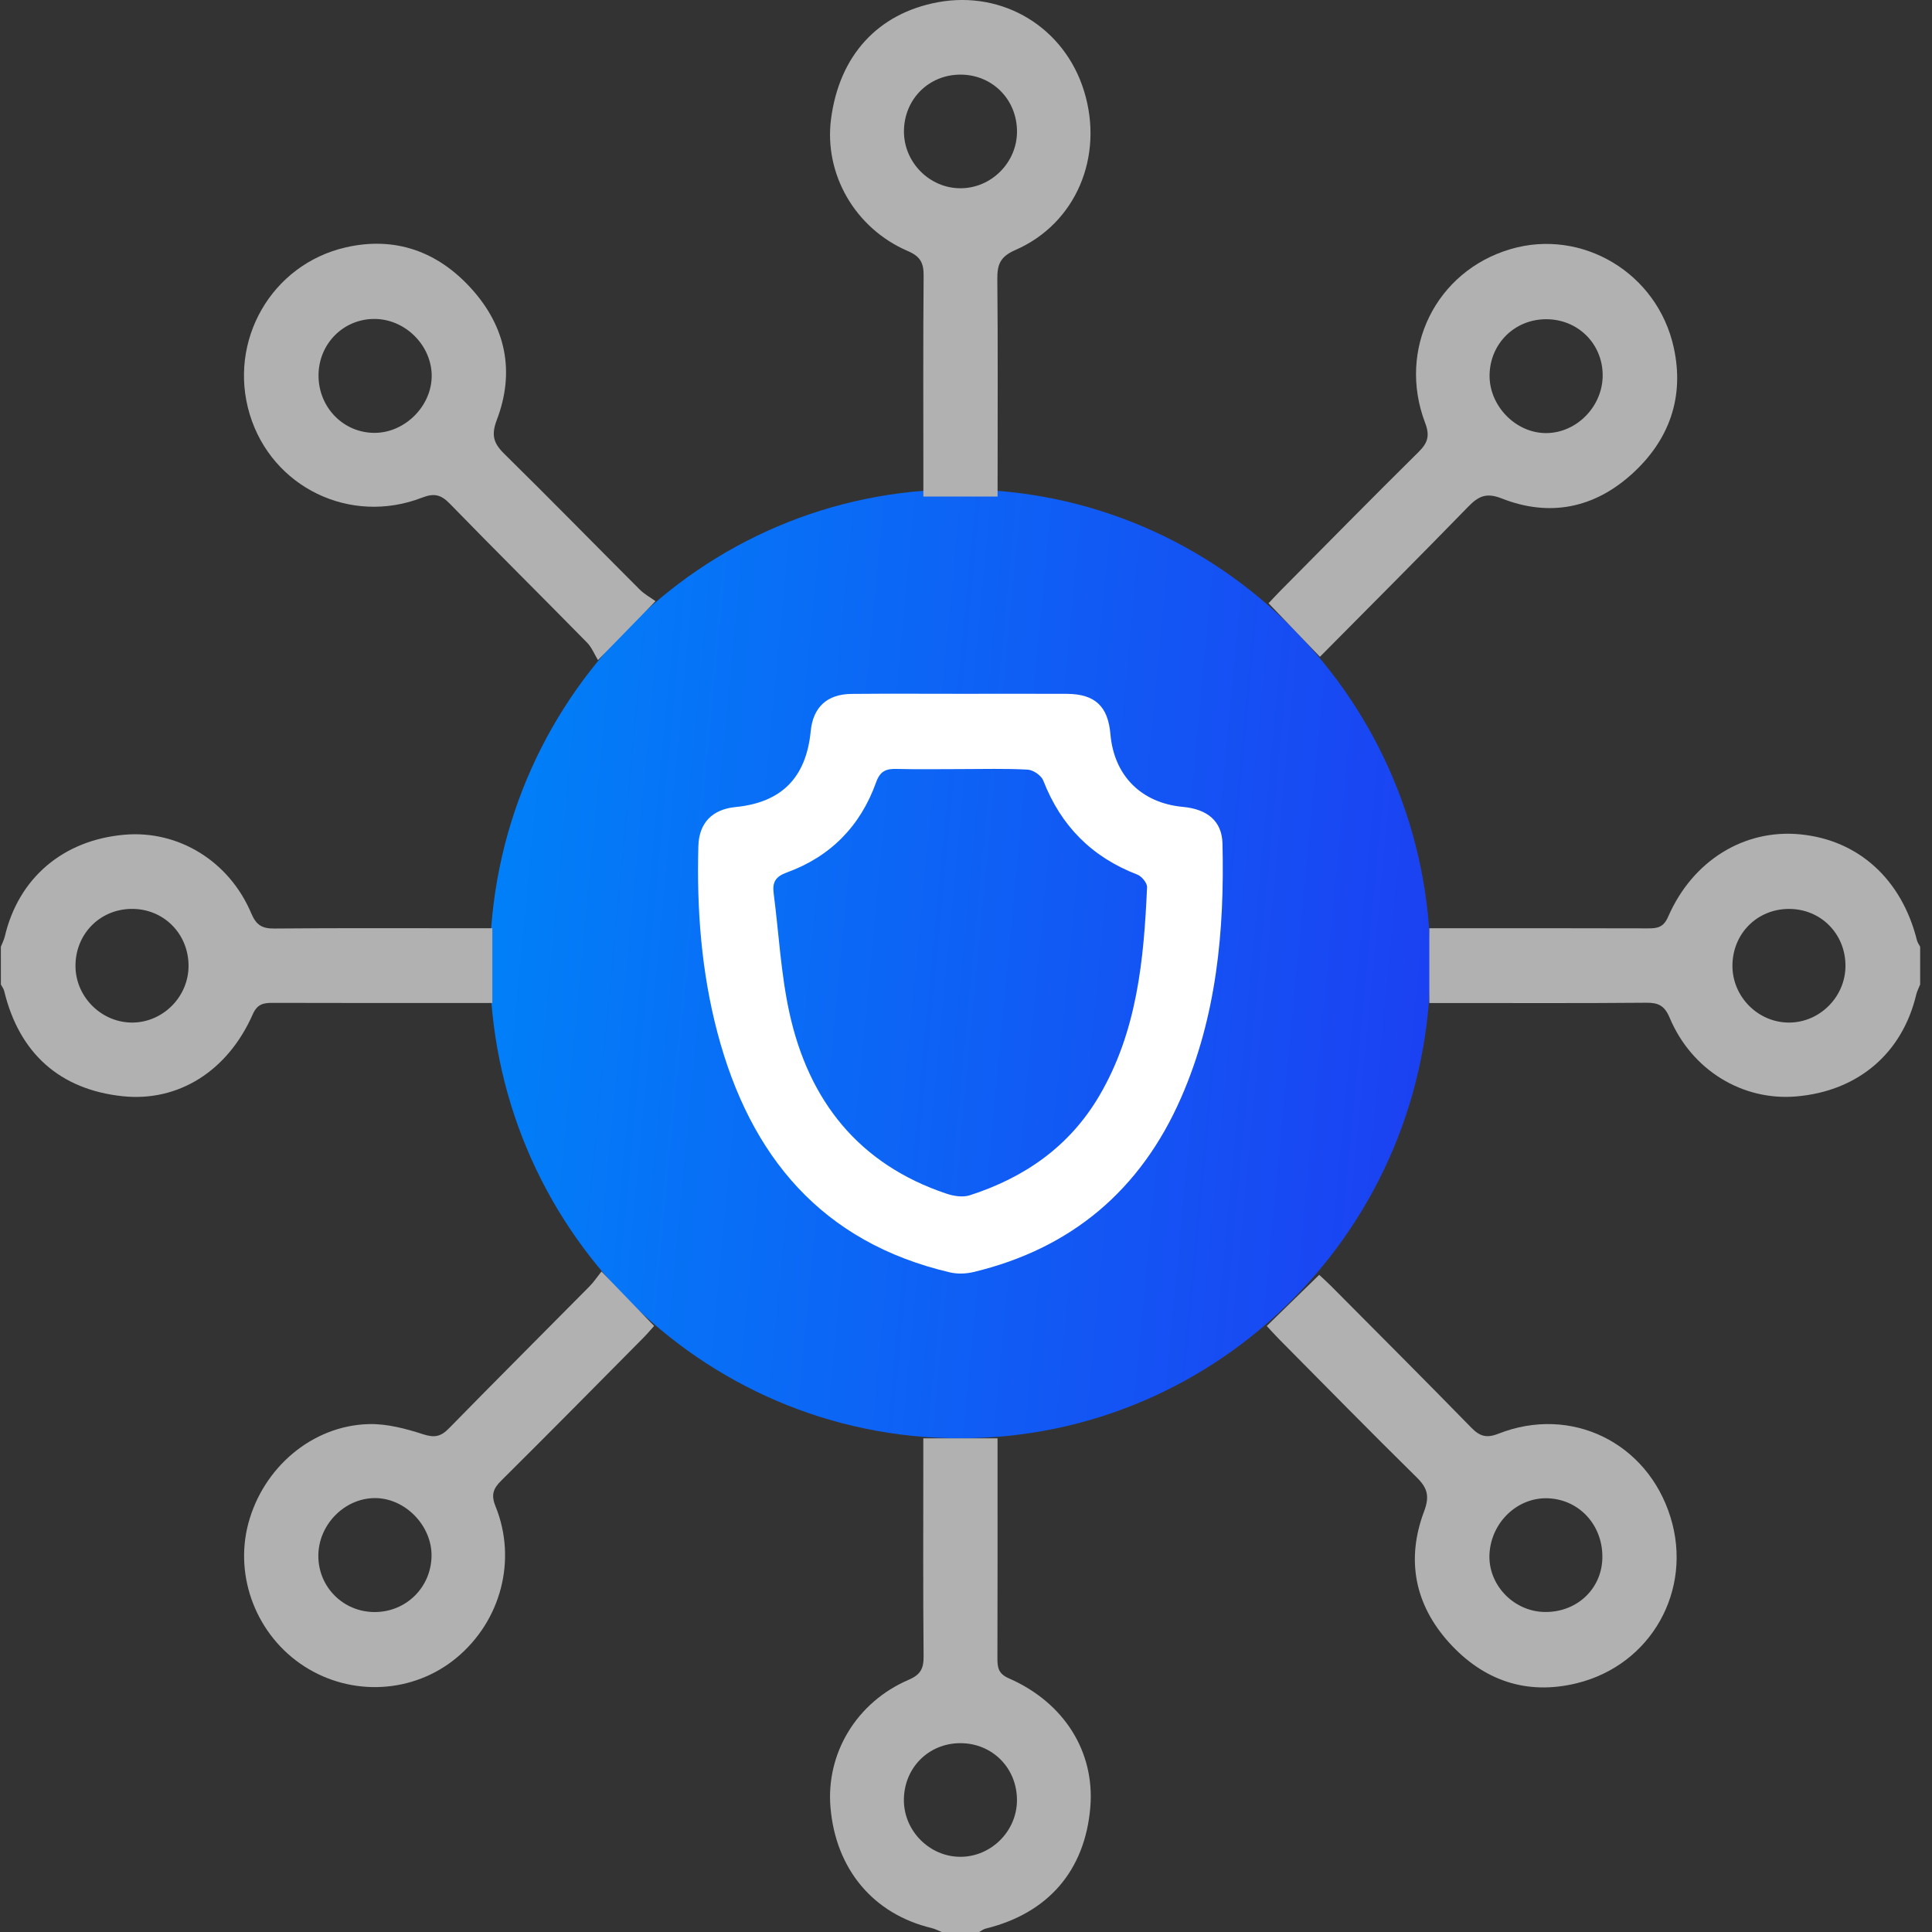 <svg xmlns="http://www.w3.org/2000/svg" width="61" height="61" viewBox="0 0 61 61" fill="none"><rect x="0" y="0" width="61" height="61" fill="#333333" stroke="none"/><path d="M30.315 45.412C38.515 45.412 45.163 38.705 45.163 30.432C45.163 22.158 38.515 15.451 30.315 15.451C22.114 15.451 15.467 22.158 15.467 30.432C15.467 38.705 22.114 45.412 30.315 45.412Z" fill="url(#paint0_linear_1749_24417)"></path><path d="M0.027 29.892C0.069 29.785 0.124 29.68 0.151 29.57C0.585 27.72 1.992 26.523 3.932 26.355C5.626 26.208 7.235 27.184 7.933 28.837C8.093 29.217 8.282 29.321 8.67 29.317C10.74 29.298 12.81 29.308 14.879 29.308C15.093 29.308 15.306 29.308 15.545 29.308C15.545 30.098 15.545 30.842 15.545 31.668C15.302 31.668 15.092 31.668 14.883 31.668C12.794 31.668 10.704 31.671 8.615 31.664C8.321 31.663 8.126 31.696 7.98 32.026C7.186 33.827 5.622 34.795 3.876 34.612C1.895 34.404 0.608 33.261 0.132 31.289C0.114 31.216 0.064 31.152 0.028 31.084C0.027 30.686 0.027 30.289 0.027 29.892ZM4.197 32.286C5.161 32.271 5.957 31.458 5.953 30.489C5.949 29.469 5.153 28.681 4.14 28.697C3.128 28.713 2.357 29.524 2.384 30.544C2.41 31.509 3.233 32.3 4.197 32.286Z" fill="#B1B1B1"></path><path d="M60.626 31.084C60.583 31.191 60.528 31.295 60.501 31.406C60.06 33.261 58.661 34.451 56.718 34.618C55.021 34.765 53.414 33.791 52.718 32.136C52.557 31.753 52.365 31.657 51.979 31.66C49.929 31.678 47.879 31.669 45.828 31.669C45.614 31.669 45.4 31.669 45.129 31.669C45.129 30.883 45.129 30.139 45.129 29.308C45.293 29.308 45.501 29.308 45.709 29.308C47.818 29.308 49.928 29.305 52.037 29.312C52.331 29.313 52.523 29.279 52.668 28.947C53.441 27.171 55.069 26.172 56.837 26.343C58.676 26.52 60.043 27.761 60.524 29.685C60.541 29.758 60.591 29.823 60.626 29.892C60.626 30.289 60.626 30.687 60.626 31.084ZM58.268 30.502C58.272 29.48 57.483 28.689 56.469 28.698C55.478 28.706 54.712 29.474 54.699 30.472C54.687 31.465 55.508 32.294 56.498 32.286C57.462 32.279 58.264 31.47 58.268 30.502Z" fill="#B1B1B1"></path><path d="M29.732 61C29.626 60.958 29.523 60.901 29.413 60.875C27.574 60.434 26.387 59.019 26.221 57.065C26.077 55.36 27.043 53.744 28.689 53.037C29.068 52.874 29.165 52.681 29.161 52.292C29.142 50.227 29.152 48.161 29.152 46.096C29.152 45.882 29.152 45.666 29.152 45.413C29.934 45.413 30.673 45.413 31.496 45.413C31.496 45.614 31.496 45.825 31.496 46.035C31.496 48.14 31.499 50.245 31.492 52.35C31.491 52.645 31.518 52.844 31.849 52.989C33.604 53.755 34.572 55.316 34.425 57.064C34.256 59.065 33.092 60.41 31.117 60.894C31.046 60.912 30.983 60.964 30.916 61C30.521 61 30.127 61 29.732 61ZM30.323 58.626C31.289 58.626 32.098 57.825 32.109 56.857C32.12 55.834 31.34 55.039 30.324 55.038C29.309 55.037 28.528 55.833 28.539 56.856C28.55 57.823 29.359 58.626 30.323 58.626Z" fill="#B1B1B1"></path><path d="M30.375 21.906C31.478 21.906 32.582 21.902 33.685 21.907C34.572 21.912 34.984 22.299 35.06 23.18C35.173 24.49 36.034 25.354 37.347 25.476C38.126 25.548 38.581 25.93 38.598 26.631C38.665 29.39 38.411 32.105 37.289 34.664C36.012 37.579 33.824 39.422 30.74 40.162C30.503 40.219 30.23 40.229 29.994 40.174C25.953 39.228 23.686 36.516 22.654 32.611C22.144 30.681 21.995 28.705 22.05 26.714C22.07 25.979 22.492 25.553 23.225 25.481C24.677 25.338 25.454 24.554 25.597 23.085C25.672 22.329 26.112 21.916 26.887 21.909C28.05 21.898 29.212 21.906 30.375 21.906ZM30.32 24.283C29.65 24.283 28.98 24.295 28.31 24.278C27.981 24.27 27.791 24.338 27.661 24.701C27.167 26.085 26.215 27.05 24.838 27.549C24.484 27.677 24.382 27.859 24.427 28.202C24.59 29.46 24.654 30.737 24.923 31.971C25.533 34.763 27.121 36.762 29.882 37.688C30.11 37.765 30.398 37.81 30.617 37.74C32.343 37.184 33.763 36.204 34.705 34.604C35.903 32.569 36.116 30.3 36.217 28.01C36.222 27.878 36.045 27.666 35.907 27.613C34.478 27.063 33.498 26.081 32.94 24.645C32.878 24.485 32.623 24.31 32.449 24.3C31.741 24.261 31.03 24.283 30.32 24.283Z" fill="white"></path><path d="M39.996 41.866C40.556 41.32 41.088 40.801 41.652 40.252C41.741 40.335 41.885 40.462 42.02 40.598C43.499 42.087 44.983 43.569 46.449 45.071C46.718 45.348 46.929 45.417 47.31 45.267C49.606 44.363 52.011 45.543 52.743 47.901C53.459 50.204 52.137 52.574 49.774 53.148C48.198 53.531 46.836 53.058 45.757 51.867C44.667 50.664 44.39 49.242 44.964 47.718C45.142 47.243 45.072 46.981 44.731 46.647C43.264 45.203 41.823 43.733 40.373 42.27C40.238 42.133 40.11 41.989 39.996 41.866ZM50.591 49.224C50.629 48.191 49.895 47.359 48.898 47.307C47.93 47.256 47.081 48.053 47.028 49.065C46.978 50.02 47.767 50.863 48.739 50.895C49.751 50.927 50.554 50.202 50.591 49.224Z" fill="#B1B1B1"></path><path d="M18.991 40.145C19.598 40.773 20.104 41.297 20.652 41.865C20.564 41.963 20.443 42.108 20.31 42.242C18.819 43.746 17.333 45.254 15.829 46.745C15.571 47 15.498 47.197 15.646 47.561C16.331 49.251 15.817 51.18 14.411 52.345C13.054 53.468 11.105 53.577 9.607 52.612C8.113 51.65 7.39 49.806 7.839 48.105C8.309 46.336 9.855 45.014 11.636 44.964C12.21 44.947 12.807 45.106 13.361 45.285C13.721 45.402 13.921 45.358 14.177 45.096C15.644 43.596 17.13 42.115 18.604 40.624C18.744 40.485 18.854 40.317 18.991 40.145ZM11.834 50.898C12.819 50.896 13.605 50.125 13.625 49.14C13.645 48.172 12.79 47.295 11.834 47.3C10.864 47.305 10.041 48.156 10.051 49.144C10.062 50.125 10.85 50.9 11.834 50.898Z" fill="#B1B1B1"></path><path d="M41.675 20.737C41.114 20.152 40.608 19.626 40.053 19.047C40.15 18.944 40.289 18.791 40.435 18.644C41.883 17.184 43.326 15.716 44.79 14.27C45.079 13.983 45.152 13.758 44.996 13.351C44.112 11.025 45.339 8.56 47.691 7.866C49.946 7.201 52.332 8.615 52.847 10.977C53.189 12.54 52.704 13.895 51.534 14.958C50.335 16.048 48.925 16.332 47.415 15.738C46.929 15.546 46.681 15.665 46.359 15.996C44.815 17.582 43.25 19.148 41.675 20.737ZM48.822 10.079C47.83 10.078 47.053 10.838 47.031 11.829C47.01 12.806 47.851 13.676 48.816 13.674C49.787 13.672 50.612 12.822 50.602 11.833C50.592 10.845 49.816 10.08 48.822 10.079Z" fill="#B1B1B1"></path><path d="M31.497 15.677C30.699 15.677 29.962 15.677 29.154 15.677C29.154 15.447 29.154 15.236 29.154 15.024C29.154 12.92 29.144 10.816 29.162 8.712C29.166 8.305 29.064 8.099 28.662 7.926C26.99 7.207 26.016 5.49 26.238 3.764C26.497 1.754 27.716 0.421 29.615 0.07C31.674 -0.309 33.61 0.868 34.228 2.876C34.863 4.939 33.974 7.06 32.056 7.895C31.576 8.104 31.484 8.356 31.489 8.817C31.509 10.881 31.498 12.946 31.498 15.01C31.497 15.223 31.497 15.436 31.497 15.677ZM32.11 4.167C32.117 3.145 31.332 2.352 30.317 2.356C29.325 2.361 28.556 3.126 28.541 4.124C28.526 5.117 29.345 5.949 30.334 5.944C31.299 5.94 32.104 5.135 32.11 4.167Z" fill="#B1B1B1"></path><path d="M20.697 18.98C20.07 19.623 19.547 20.158 18.88 20.842C18.768 20.658 18.684 20.44 18.534 20.288C17.093 18.82 15.631 17.372 14.197 15.898C13.921 15.615 13.704 15.566 13.332 15.71C11.057 16.594 8.58 15.385 7.884 13.079C7.187 10.771 8.565 8.343 10.928 7.808C12.48 7.456 13.825 7.942 14.885 9.116C15.97 10.317 16.267 11.733 15.686 13.258C15.505 13.735 15.581 13.994 15.919 14.326C17.357 15.741 18.768 17.184 20.195 18.611C20.347 18.764 20.544 18.869 20.697 18.98ZM11.811 10.07C10.834 10.075 10.061 10.859 10.057 11.85C10.053 12.868 10.854 13.68 11.848 13.667C12.794 13.654 13.625 12.819 13.63 11.877C13.634 10.904 12.79 10.065 11.811 10.07Z" fill="#B1B1B1"></path><defs><linearGradient id="paint0_linear_1749_24417" x1="15.467" y1="17.643" x2="46.934" y2="20.621" gradientUnits="userSpaceOnUse"><stop stop-color="#0082F8"></stop><stop offset="1" stop-color="#1C40F2"></stop></linearGradient></defs></svg>